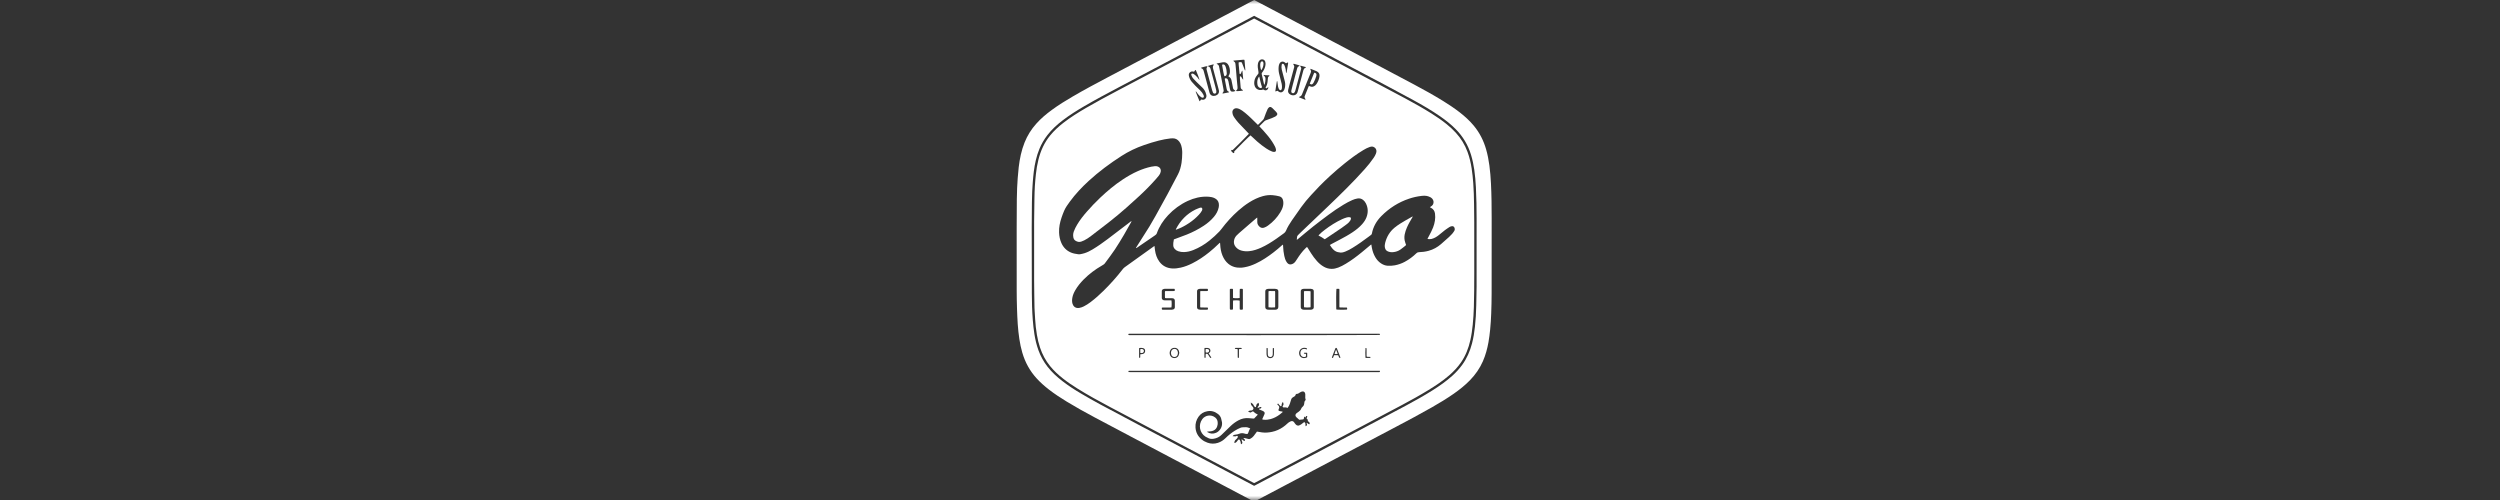 <?xml version="1.0" encoding="UTF-8"?> <svg xmlns="http://www.w3.org/2000/svg" width="300" height="60" viewBox="0 0 300 60" fill="none"><rect x="0" y="0" width="300" height="60" fill="#333333" stroke="none"/><g clip-path="url(#clip0_6276_94)"><mask id="mask0_6276_94" style="mask-type:luminance" maskUnits="userSpaceOnUse" x="0" y="0" width="300" height="60"><path d="M300 0H0V60H300V0Z" fill="white"></path></mask><g mask="url(#mask0_6276_94)"><path d="M150.499 1.897C150.444 1.927 150.403 1.948 150.363 1.97C148.478 2.966 146.593 3.961 144.709 4.957C143.038 5.84 141.369 6.723 139.698 7.605C137.894 8.557 136.089 9.506 134.285 10.459C132.887 11.198 131.491 11.939 130.125 12.736C129.229 13.258 128.35 13.808 127.525 14.439C126.845 14.959 126.215 15.532 125.689 16.213C125.293 16.725 124.971 17.28 124.726 17.878C124.369 18.746 124.174 19.656 124.056 20.583C124 21.026 123.965 21.471 123.929 21.916C123.9 22.269 123.878 22.623 123.864 22.977C123.846 23.411 123.834 23.844 123.829 24.277C123.818 25.289 123.806 26.3 123.806 27.311C123.806 29.932 123.807 32.552 123.82 35.173C123.825 36.243 123.85 37.313 123.933 38.381C123.977 38.951 124.038 39.518 124.126 40.083C124.23 40.746 124.383 41.396 124.612 42.027C124.871 42.742 125.233 43.4 125.701 44.001C126.22 44.67 126.841 45.234 127.509 45.748C128.211 46.289 128.954 46.774 129.719 47.221C130.477 47.665 131.239 48.105 132.013 48.521C133.641 49.398 135.277 50.261 136.911 51.126C138.546 51.992 140.182 52.854 141.818 53.717C143.546 54.63 145.274 55.543 147.003 56.455C148.07 57.019 149.137 57.582 150.204 58.145C150.302 58.197 150.4 58.249 150.495 58.299C150.564 58.266 150.623 58.238 150.681 58.207C151.388 57.833 152.095 57.457 152.802 57.084C154.287 56.3 155.773 55.518 157.258 54.734C159.63 53.481 162.002 52.229 164.373 50.974C165.84 50.199 167.308 49.425 168.77 48.641C169.834 48.071 170.887 47.481 171.909 46.837C172.748 46.308 173.561 45.742 174.298 45.074C174.732 44.681 175.125 44.249 175.469 43.774C176.026 43.004 176.396 42.147 176.637 41.231C176.811 40.569 176.92 39.896 176.992 39.217C177.083 38.361 177.139 37.503 177.151 36.642C177.153 36.471 177.158 36.301 177.161 36.13C177.172 35.546 177.19 34.961 177.191 34.377C177.194 31.671 177.194 28.965 177.193 26.259C177.192 24.998 177.173 23.738 177.109 22.478C177.073 21.776 177.014 21.076 176.915 20.38C176.827 19.769 176.703 19.166 176.523 18.574C176.164 17.395 175.548 16.372 174.683 15.496C174.109 14.914 173.469 14.413 172.799 13.948C171.784 13.245 170.717 12.626 169.635 12.033C168.554 11.441 167.466 10.859 166.377 10.281C164.412 9.24 162.444 8.206 160.477 7.168C158.952 6.362 157.427 5.555 155.902 4.749C154.214 3.858 152.526 2.968 150.838 2.077C150.728 2.019 150.618 1.961 150.499 1.897ZM150.498 60.201C150.08 59.981 149.674 59.767 149.268 59.552C147.127 58.422 144.986 57.291 142.845 56.16C140.472 54.907 138.099 53.654 135.726 52.4C134.253 51.621 132.778 50.844 131.308 50.059C130.196 49.465 129.094 48.856 128.018 48.199C127.272 47.745 126.541 47.267 125.851 46.731C125.337 46.332 124.851 45.901 124.41 45.421C123.587 44.525 123.018 43.487 122.677 42.321C122.521 41.785 122.405 41.24 122.323 40.688C122.234 40.096 122.171 39.503 122.129 38.907C122.086 38.285 122.063 37.661 122.041 37.038C121.989 35.547 122.006 34.057 122.003 32.566C122 30.845 121.999 29.125 122.001 27.404C122.003 26.235 122.01 25.066 122.019 23.897C122.023 23.444 122.037 22.991 122.056 22.538C122.072 22.151 122.095 21.764 122.125 21.378C122.159 20.94 122.194 20.501 122.246 20.064C122.368 19.052 122.566 18.057 122.947 17.105C123.281 16.266 123.753 15.515 124.354 14.843C124.908 14.223 125.54 13.691 126.208 13.201C127.024 12.602 127.884 12.07 128.757 11.562C130.136 10.759 131.543 10.009 132.953 9.264C134.612 8.387 136.272 7.512 137.931 6.636C139.91 5.592 141.889 4.547 143.867 3.502C145.811 2.476 147.754 1.449 149.698 0.422C149.964 0.281 150.231 0.141 150.5 0C150.726 0.119 150.946 0.234 151.166 0.35C153.116 1.38 155.065 2.41 157.015 3.439C159.26 4.625 161.506 5.809 163.751 6.996C165.729 8.042 167.708 9.085 169.683 10.137C170.87 10.77 172.047 11.422 173.191 12.13C173.867 12.549 174.529 12.988 175.157 13.475C175.775 13.956 176.353 14.479 176.855 15.084C177.553 15.925 178.035 16.878 178.335 17.927C178.516 18.559 178.64 19.202 178.726 19.853C178.821 20.57 178.879 21.289 178.916 22.011C178.986 23.401 179.001 24.794 179 26.186C178.998 29.181 179.001 32.175 178.995 35.17C178.993 35.991 178.977 36.812 178.945 37.632C178.92 38.275 178.882 38.918 178.817 39.558C178.765 40.061 178.706 40.563 178.617 41.06C178.475 41.851 178.268 42.622 177.944 43.359C177.572 44.204 177.053 44.948 176.413 45.611C175.817 46.227 175.149 46.757 174.449 47.247C173.603 47.838 172.721 48.37 171.826 48.88C170.418 49.684 168.985 50.443 167.552 51.2C165.168 52.46 162.782 53.717 160.397 54.976C158.146 56.164 155.894 57.353 153.643 58.542C152.639 59.072 151.636 59.602 150.632 60.132C150.591 60.154 150.551 60.174 150.498 60.201Z" fill="white"></path><path d="M163.86 41.757C163.832 41.917 163.83 42.758 163.856 42.932C163.883 42.94 163.914 42.954 163.945 42.954C164.083 42.957 164.22 42.956 164.358 42.956C164.378 42.956 164.401 42.957 164.415 42.947C164.434 42.933 164.454 42.911 164.46 42.889C164.469 42.85 164.44 42.825 164.405 42.823C164.32 42.818 164.235 42.822 164.15 42.819C164.099 42.817 164.044 42.83 163.995 42.775C163.993 42.732 163.988 42.681 163.988 42.629C163.987 42.406 163.988 42.182 163.988 41.959C163.988 41.913 163.99 41.867 163.983 41.822C163.98 41.799 163.965 41.767 163.947 41.76C163.921 41.749 163.888 41.757 163.86 41.757ZM149.015 41.848C148.996 41.753 148.994 41.749 148.928 41.748C148.711 41.746 148.495 41.747 148.278 41.748C148.259 41.748 148.235 41.745 148.221 41.756C148.203 41.77 148.181 41.794 148.181 41.815C148.18 41.833 148.204 41.862 148.222 41.867C148.259 41.878 148.3 41.875 148.339 41.878C148.396 41.882 148.458 41.864 148.52 41.922C148.522 41.975 148.524 42.04 148.524 42.105C148.524 42.328 148.524 42.551 148.524 42.774C148.524 42.813 148.523 42.853 148.527 42.892C148.531 42.928 148.558 42.948 148.594 42.951C148.631 42.955 148.66 42.936 148.667 42.901C148.675 42.863 148.673 42.823 148.673 42.784C148.674 42.535 148.673 42.285 148.674 42.036C148.674 41.992 148.681 41.947 148.685 41.909C148.793 41.841 148.918 41.918 149.015 41.848ZM136.842 42.506C136.909 42.503 136.962 42.505 137.013 42.497C137.083 42.485 137.157 42.475 137.22 42.445C137.367 42.376 137.433 42.229 137.414 42.05C137.398 41.905 137.314 41.813 137.151 41.771C137.004 41.733 136.857 41.739 136.71 41.762C136.702 41.791 136.693 41.809 136.693 41.828C136.692 42.169 136.691 42.51 136.691 42.851C136.691 42.87 136.69 42.894 136.7 42.908C136.713 42.927 136.737 42.949 136.757 42.95C136.777 42.951 136.809 42.933 136.818 42.914C136.83 42.886 136.829 42.851 136.83 42.818C136.833 42.721 136.82 42.623 136.842 42.506ZM160.085 42.623H160.574C160.598 42.673 160.622 42.719 160.643 42.766C160.661 42.808 160.67 42.855 160.693 42.894C160.707 42.919 160.738 42.94 160.766 42.951C160.797 42.963 160.831 42.957 160.843 42.922C160.843 42.904 160.847 42.89 160.843 42.879C160.713 42.542 160.583 42.206 160.453 41.869C160.441 41.839 160.429 41.808 160.411 41.781C160.379 41.733 160.288 41.733 160.258 41.781C160.241 41.809 160.228 41.839 160.217 41.87C160.092 42.194 159.968 42.519 159.843 42.843C159.836 42.862 159.822 42.883 159.827 42.898C159.834 42.919 159.852 42.946 159.871 42.952C159.922 42.966 159.958 42.947 159.98 42.894C160.016 42.81 160.046 42.724 160.085 42.623ZM152 41.755C151.993 41.789 151.983 41.814 151.983 41.839C151.982 42.062 151.979 42.285 151.984 42.508C151.986 42.579 152.004 42.651 152.024 42.72C152.056 42.826 152.129 42.897 152.233 42.939C152.541 43.062 152.84 42.898 152.868 42.569C152.889 42.322 152.875 42.071 152.874 41.822C152.874 41.8 152.857 41.767 152.839 41.759C152.814 41.749 152.78 41.757 152.743 41.757C152.739 41.819 152.733 41.871 152.733 41.922C152.732 42.106 152.734 42.29 152.732 42.474C152.731 42.532 152.726 42.592 152.709 42.648C152.671 42.774 152.578 42.838 152.444 42.841C152.279 42.845 152.169 42.758 152.142 42.594C152.13 42.523 152.131 42.45 152.13 42.378C152.128 42.194 152.129 42.011 152.126 41.827C152.126 41.804 152.111 41.771 152.094 41.762C152.069 41.75 152.035 41.756 152 41.755ZM156.825 41.932C156.83 41.898 156.846 41.865 156.837 41.84C156.828 41.814 156.8 41.782 156.774 41.775C156.593 41.724 156.41 41.713 156.237 41.795C155.822 41.992 155.815 42.545 156.041 42.788C156.085 42.834 156.138 42.877 156.195 42.908C156.3 42.968 156.419 42.983 156.538 42.968C156.654 42.955 156.77 42.937 156.866 42.853C156.866 42.698 156.867 42.547 156.866 42.397C156.865 42.379 156.854 42.361 156.845 42.334C156.801 42.331 156.757 42.325 156.713 42.325C156.647 42.324 156.581 42.324 156.516 42.33C156.479 42.333 156.457 42.362 156.468 42.398C156.474 42.419 156.497 42.445 156.516 42.448C156.579 42.458 156.644 42.459 156.709 42.464C156.736 42.551 156.722 42.63 156.726 42.708C156.729 42.76 156.701 42.792 156.653 42.812C156.415 42.913 156.143 42.786 156.07 42.539C156.033 42.416 156.036 42.292 156.074 42.17C156.132 41.989 156.279 41.877 156.469 41.868C156.514 41.866 156.562 41.864 156.606 41.873C156.676 41.887 156.744 41.909 156.825 41.932ZM144.55 41.751C144.54 41.795 144.533 41.814 144.532 41.833C144.531 42.174 144.531 42.516 144.53 42.857C144.53 42.876 144.529 42.901 144.54 42.913C144.555 42.931 144.581 42.95 144.602 42.949C144.623 42.949 144.657 42.931 144.663 42.913C144.674 42.877 144.671 42.836 144.674 42.797C144.68 42.687 144.659 42.575 144.69 42.468C144.819 42.42 144.914 42.461 144.984 42.565C145.045 42.658 145.1 42.755 145.16 42.849C145.181 42.882 145.205 42.914 145.233 42.939C145.271 42.972 145.308 42.96 145.362 42.903C145.253 42.735 145.144 42.566 145.034 42.395C145.08 42.359 145.126 42.332 145.162 42.295C145.317 42.134 145.266 41.871 145.063 41.788C145.021 41.77 144.975 41.755 144.931 41.753C144.807 41.748 144.684 41.751 144.55 41.751ZM141.514 42.342C141.5 42.037 141.311 41.701 140.881 41.74C140.662 41.761 140.511 41.866 140.424 42.061C140.344 42.241 140.337 42.429 140.407 42.617C140.489 42.833 140.674 42.965 140.903 42.971C141.151 42.977 141.35 42.862 141.437 42.645C141.475 42.549 141.489 42.444 141.514 42.342ZM161.642 37.146C161.671 37.06 161.677 36.986 161.626 36.901C161.577 36.901 161.525 36.901 161.474 36.901C161.264 36.901 161.055 36.902 160.845 36.899C160.809 36.898 160.773 36.883 160.727 36.873V36.669C160.727 36.072 160.728 35.476 160.727 34.879C160.726 34.809 160.744 34.735 160.697 34.665C160.588 34.653 160.479 34.647 160.374 34.668C160.34 34.836 160.325 36.343 160.35 37.033C160.351 37.071 160.361 37.109 160.367 37.143C160.531 37.175 161.44 37.178 161.642 37.146ZM144.925 34.67C144.904 34.665 144.885 34.657 144.866 34.657C144.584 34.656 144.302 34.656 144.02 34.657C143.975 34.657 143.928 34.663 143.884 34.673C143.71 34.717 143.645 34.798 143.645 34.98C143.643 35.603 143.643 36.227 143.644 36.85C143.645 37.014 143.7 37.09 143.855 37.14C143.91 37.158 143.97 37.166 144.028 37.166C144.277 37.169 144.526 37.168 144.775 37.166C144.826 37.166 144.877 37.157 144.931 37.152C144.966 37.061 144.978 36.983 144.913 36.901C144.855 36.901 144.796 36.901 144.737 36.901C144.541 36.901 144.344 36.902 144.147 36.899C144.11 36.899 144.074 36.885 144.025 36.875C144.025 36.258 144.025 35.648 144.026 35.039C144.026 35.007 144.032 34.976 144.037 34.935C144.097 34.931 144.148 34.925 144.199 34.925C144.409 34.924 144.618 34.925 144.828 34.924C144.865 34.923 144.902 34.911 144.939 34.905C144.963 34.817 144.971 34.742 144.925 34.67ZM140.953 34.671C140.93 34.666 140.912 34.657 140.893 34.657C140.52 34.656 140.146 34.655 139.773 34.658C139.709 34.659 139.642 34.675 139.583 34.7C139.478 34.743 139.416 34.823 139.416 34.943C139.416 35.218 139.417 35.494 139.415 35.769C139.415 35.856 139.457 35.918 139.521 35.969C139.586 36.022 139.661 36.037 139.742 36.037C139.978 36.036 140.213 36.036 140.449 36.038C140.493 36.038 140.537 36.047 140.577 36.052C140.613 36.247 140.609 36.735 140.57 36.892C140.51 36.895 140.446 36.9 140.382 36.901C140.107 36.901 139.832 36.9 139.556 36.902C139.513 36.902 139.47 36.913 139.427 36.92C139.414 37.002 139.403 37.073 139.438 37.148C139.469 37.154 139.5 37.165 139.532 37.165C139.899 37.167 140.266 37.169 140.633 37.166C140.69 37.165 140.75 37.149 140.803 37.127C140.915 37.08 140.981 36.997 140.981 36.869C140.98 36.6 140.984 36.331 140.979 36.063C140.976 35.924 140.876 35.816 140.739 35.793C140.688 35.785 140.634 35.787 140.582 35.786C140.366 35.785 140.15 35.787 139.933 35.784C139.89 35.784 139.848 35.769 139.803 35.76C139.782 35.612 139.79 35.474 139.794 35.338C139.797 35.204 139.765 35.066 139.823 34.925C139.893 34.925 139.958 34.925 140.023 34.925C140.292 34.925 140.561 34.925 140.829 34.924C140.873 34.924 140.916 34.914 140.96 34.909C140.986 34.821 140.991 34.746 140.953 34.671ZM154.318 7.595C154.258 7.55 154.212 7.513 154.164 7.48C153.94 7.321 153.679 7.38 153.546 7.62C153.488 7.724 153.459 7.839 153.445 7.957C153.409 8.247 153.425 8.534 153.49 8.818C153.528 8.984 153.573 9.148 153.615 9.313C153.679 9.568 153.741 9.822 153.805 10.076C153.846 10.238 153.835 10.402 153.831 10.566C153.828 10.647 153.801 10.721 153.748 10.783C153.71 10.827 153.66 10.836 153.607 10.813C153.537 10.783 153.486 10.73 153.459 10.663C153.419 10.566 153.38 10.467 153.361 10.365C153.33 10.198 153.316 10.027 153.293 9.858C153.288 9.817 153.278 9.776 153.266 9.717C153.239 9.747 153.219 9.759 153.217 9.774C153.157 10.156 153.098 10.538 153.041 10.921C153.039 10.935 153.053 10.953 153.065 10.98C153.14 10.948 153.211 10.919 153.278 10.891C153.351 10.907 153.392 10.963 153.445 11C153.634 11.134 153.834 11.116 153.992 10.945C154.036 10.898 154.075 10.842 154.102 10.784C154.137 10.707 154.165 10.625 154.183 10.542C154.238 10.289 154.241 10.034 154.182 9.78C154.151 9.653 154.116 9.526 154.083 9.4C153.993 9.051 153.899 8.703 153.813 8.352C153.768 8.166 153.766 7.974 153.803 7.785C153.814 7.73 153.833 7.668 153.905 7.654C153.971 7.641 154.02 7.673 154.059 7.72C154.084 7.75 154.108 7.783 154.124 7.818C154.158 7.896 154.194 7.974 154.217 8.056C154.272 8.252 154.316 8.45 154.316 8.656C154.316 8.692 154.312 8.737 154.377 8.745C154.385 8.716 154.395 8.685 154.4 8.655C154.447 8.376 154.493 8.098 154.539 7.82C154.553 7.736 154.566 7.652 154.577 7.567C154.584 7.513 154.538 7.481 154.488 7.506C154.435 7.531 154.384 7.56 154.318 7.595ZM144.126 11.945C144.19 11.954 144.242 11.962 144.293 11.968C144.491 11.993 144.659 11.896 144.732 11.712C144.772 11.613 144.791 11.509 144.764 11.403C144.738 11.302 144.709 11.201 144.673 11.103C144.591 10.885 144.466 10.693 144.3 10.53C144.061 10.296 143.817 10.066 143.579 9.831C143.444 9.697 143.313 9.559 143.186 9.417C143.089 9.309 143.015 9.184 142.971 9.045C142.951 8.983 142.922 8.914 142.983 8.861C143.038 8.813 143.107 8.826 143.17 8.846C143.207 8.858 143.244 8.877 143.275 8.9C143.343 8.95 143.411 9.002 143.473 9.06C143.621 9.201 143.758 9.351 143.869 9.523C143.884 9.547 143.9 9.582 143.941 9.561C143.922 9.452 143.614 8.649 143.513 8.447C143.503 8.426 143.481 8.409 143.466 8.392C143.396 8.42 143.382 8.482 143.352 8.531C143.317 8.59 143.269 8.612 143.203 8.595C143.133 8.576 143.064 8.56 142.99 8.578C142.742 8.639 142.611 8.846 142.665 9.1C142.721 9.361 142.837 9.597 143.003 9.803C143.139 9.971 143.287 10.13 143.439 10.284C143.641 10.49 143.854 10.685 144.059 10.889C144.199 11.028 144.316 11.187 144.405 11.364C144.44 11.434 144.47 11.508 144.464 11.59C144.459 11.673 144.41 11.729 144.327 11.724C144.276 11.721 144.221 11.709 144.177 11.684C144.11 11.645 144.047 11.597 143.989 11.545C143.837 11.407 143.719 11.241 143.599 11.076C143.572 11.037 143.557 10.979 143.493 10.978C143.49 10.992 143.481 11.007 143.485 11.016C143.629 11.375 143.773 11.734 143.919 12.093C143.927 12.114 143.949 12.129 143.972 12.156C144.025 12.084 144.07 12.021 144.126 11.945ZM149.411 8.477C149.431 8.415 149.442 8.397 149.441 8.381C149.41 8.008 149.379 7.635 149.346 7.263C149.339 7.178 149.31 7.158 149.214 7.166C148.835 7.198 148.456 7.231 148.077 7.265C148.055 7.267 148.034 7.279 147.992 7.294C148.043 7.344 148.076 7.384 148.117 7.412C148.205 7.472 148.245 7.554 148.253 7.66C148.27 7.869 148.294 8.078 148.311 8.287C148.349 8.725 148.383 9.163 148.421 9.601C148.446 9.889 148.473 10.176 148.504 10.463C148.518 10.594 148.506 10.71 148.403 10.805C148.372 10.834 148.327 10.861 148.339 10.929C148.605 10.953 148.867 10.899 149.131 10.876C149.138 10.876 149.144 10.856 149.157 10.835C149.125 10.807 149.096 10.771 149.058 10.752C148.923 10.685 148.883 10.575 148.875 10.431C148.862 10.162 148.833 9.895 148.808 9.627C148.794 9.478 148.782 9.328 148.79 9.185C148.868 9.138 148.915 9.169 148.95 9.223C149.006 9.311 149.056 9.404 149.112 9.493C149.123 9.511 149.147 9.521 149.189 9.552C149.155 9.184 149.124 8.846 149.091 8.507C149.09 8.501 149.069 8.498 149.047 8.488C149.028 8.528 149.008 8.567 148.991 8.608C148.964 8.675 148.942 8.744 148.913 8.809C148.88 8.883 148.871 8.884 148.745 8.863C148.725 8.639 148.696 8.412 148.685 8.183C148.675 7.95 148.615 7.719 148.643 7.471C148.735 7.464 148.819 7.457 148.903 7.453C148.96 7.45 149.004 7.477 149.028 7.53C149.047 7.572 149.064 7.615 149.08 7.657C149.166 7.877 149.251 8.098 149.337 8.317C149.354 8.359 149.375 8.399 149.411 8.477ZM148.759 35.76C148.52 35.801 148.106 35.794 147.963 35.749C147.962 35.689 147.961 35.624 147.961 35.559C147.961 35.31 147.961 35.06 147.96 34.811C147.96 34.76 147.971 34.705 147.905 34.657C147.816 34.661 147.712 34.644 147.612 34.668C147.56 34.736 147.579 34.811 147.578 34.881C147.577 35.412 147.578 35.943 147.578 36.475C147.578 36.658 147.576 36.842 147.579 37.026C147.58 37.068 147.595 37.111 147.603 37.149C147.807 37.176 147.813 37.176 147.954 37.129C147.956 37.07 147.96 37.006 147.96 36.941C147.961 36.686 147.96 36.43 147.962 36.174C147.963 36.131 147.977 36.089 147.985 36.05C148.249 36.026 148.604 36.032 148.739 36.062C148.777 36.12 148.764 36.188 148.764 36.252C148.766 36.508 148.764 36.763 148.765 37.019C148.765 37.062 148.777 37.105 148.784 37.152C148.91 37.165 149.025 37.193 149.146 37.121C149.146 37.057 149.146 36.992 149.146 36.927C149.146 36.619 149.146 36.311 149.146 36.002C149.146 35.622 149.147 35.242 149.145 34.861C149.145 34.798 149.163 34.729 149.106 34.666C149.003 34.651 148.895 34.646 148.781 34.672C148.748 34.854 148.771 35.031 148.766 35.206C148.761 35.388 148.769 35.571 148.759 35.76ZM156.093 35.913C156.093 36.221 156.095 36.53 156.092 36.838C156.09 36.996 156.148 37.101 156.351 37.156C156.394 37.168 156.442 37.167 156.487 37.167C156.743 37.168 156.999 37.168 157.254 37.168C157.287 37.168 157.321 37.17 157.353 37.164C157.571 37.123 157.672 37.017 157.654 36.824C157.652 36.805 157.654 36.785 157.654 36.765C157.654 36.194 157.654 35.624 157.654 35.053C157.654 35.014 157.654 34.974 157.653 34.935C157.65 34.816 157.588 34.737 157.481 34.696C157.427 34.675 157.367 34.659 157.309 34.658C157.014 34.655 156.719 34.648 156.425 34.66C156.191 34.67 156.076 34.792 156.092 35.008C156.095 35.041 156.093 35.073 156.093 35.106C156.093 35.375 156.093 35.644 156.093 35.913ZM153.401 35.921C153.401 35.789 153.401 35.658 153.401 35.527C153.401 35.336 153.401 35.146 153.401 34.956C153.401 34.82 153.332 34.73 153.207 34.691C153.14 34.669 153.067 34.659 152.996 34.657C152.746 34.654 152.497 34.655 152.248 34.657C152.189 34.658 152.129 34.662 152.073 34.677C151.901 34.721 151.834 34.807 151.833 34.987C151.832 35.604 151.832 36.221 151.833 36.838C151.834 37.011 151.907 37.105 152.074 37.15C152.13 37.164 152.191 37.167 152.249 37.167C152.485 37.169 152.722 37.168 152.958 37.168C152.991 37.168 153.024 37.169 153.056 37.167C153.291 37.153 153.4 37.04 153.401 36.807C153.402 36.511 153.401 36.216 153.401 35.921ZM157.077 10.319C157.163 10.347 157.232 10.369 157.3 10.392C157.425 10.434 157.546 10.419 157.663 10.364C157.798 10.3 157.899 10.197 157.981 10.077C158.17 9.803 158.291 9.5 158.338 9.169C158.378 8.89 158.265 8.683 158.012 8.558C157.989 8.546 157.965 8.534 157.941 8.525C157.74 8.443 157.54 8.362 157.339 8.282C157.311 8.271 157.28 8.269 157.226 8.257C157.251 8.327 157.262 8.377 157.285 8.42C157.338 8.52 157.336 8.616 157.291 8.72C157.21 8.907 157.137 9.097 157.061 9.285C156.788 9.96 156.513 10.634 156.245 11.312C156.19 11.452 156.111 11.547 155.967 11.591C155.935 11.6 155.908 11.628 155.863 11.657C155.91 11.682 155.937 11.701 155.966 11.713C156.185 11.8 156.404 11.887 156.623 11.973C156.631 11.976 156.646 11.964 156.659 11.958C156.67 11.893 156.623 11.849 156.594 11.802C156.536 11.711 156.527 11.626 156.57 11.524C156.727 11.149 156.875 10.77 157.028 10.393C157.038 10.37 157.056 10.351 157.077 10.319ZM155.193 7.662C155.186 7.734 155.23 7.779 155.262 7.825C155.318 7.909 155.323 7.989 155.297 8.086C155.098 8.813 154.903 9.542 154.708 10.271C154.661 10.448 154.609 10.625 154.575 10.805C154.529 11.045 154.625 11.229 154.838 11.347C154.938 11.402 155.045 11.434 155.157 11.44C155.402 11.453 155.605 11.321 155.686 11.109C155.703 11.066 155.716 11.022 155.728 10.978C155.955 10.129 156.181 9.28 156.406 8.43C156.438 8.31 156.49 8.212 156.612 8.162C156.651 8.146 156.681 8.111 156.715 8.085C156.699 8.064 156.693 8.048 156.684 8.045C156.482 7.99 156.279 7.935 156.076 7.883C156.063 7.879 156.044 7.895 156.025 7.904C156.03 7.927 156.03 7.948 156.039 7.963C156.188 8.207 156.164 8.121 156.098 8.42C156.096 8.427 156.093 8.432 156.091 8.439C155.962 8.92 155.834 9.402 155.705 9.884C155.619 10.207 155.533 10.53 155.445 10.853C155.419 10.948 155.388 11.042 155.319 11.116C155.266 11.172 155.204 11.203 155.125 11.183C155.035 11.16 154.968 11.112 154.954 11.015C154.948 10.97 154.947 10.922 154.957 10.879C155 10.694 155.045 10.509 155.094 10.326C155.212 9.875 155.332 9.426 155.452 8.976C155.522 8.716 155.593 8.457 155.662 8.197C155.688 8.096 155.732 8.013 155.834 7.972C155.858 7.963 155.882 7.95 155.902 7.934C155.923 7.916 155.939 7.891 155.968 7.857C155.727 7.774 155.498 7.724 155.272 7.659C155.249 7.653 155.222 7.661 155.193 7.662ZM144.927 7.918C144.999 7.965 145.034 7.995 145.074 8.013C145.178 8.059 145.232 8.136 145.262 8.247C145.45 8.963 145.644 9.677 145.835 10.393C145.879 10.557 145.92 10.723 145.956 10.889C145.968 10.946 145.97 11.008 145.96 11.064C145.939 11.181 145.849 11.243 145.732 11.235C145.652 11.229 145.593 11.187 145.562 11.117C145.522 11.028 145.486 10.936 145.46 10.842C145.27 10.14 145.083 9.437 144.895 8.734C144.862 8.607 144.827 8.481 144.793 8.354C144.768 8.261 144.774 8.174 144.831 8.091C144.86 8.05 144.878 8.002 144.903 7.952C144.791 7.937 144.607 7.976 144.188 8.098C144.167 8.105 144.149 8.126 144.127 8.143C144.145 8.166 144.153 8.19 144.168 8.194C144.367 8.256 144.417 8.419 144.464 8.597C144.679 9.415 144.901 10.231 145.121 11.047C145.134 11.097 145.147 11.149 145.167 11.197C145.257 11.404 145.414 11.511 145.643 11.512C145.792 11.512 145.929 11.472 146.05 11.388C146.22 11.27 146.302 11.106 146.276 10.897C146.268 10.832 146.251 10.768 146.234 10.705C146.018 9.895 145.803 9.084 145.582 8.274C145.537 8.109 145.51 7.955 145.634 7.812C145.656 7.786 145.656 7.751 145.615 7.721C145.401 7.781 145.178 7.824 144.927 7.918ZM151.715 10.175C151.696 10.128 151.681 10.1 151.675 10.071C151.584 9.675 151.494 9.278 151.404 8.882C151.391 8.827 151.399 8.78 151.434 8.734C151.482 8.672 151.527 8.607 151.571 8.542C151.724 8.315 151.82 8.067 151.857 7.796C151.876 7.657 151.871 7.52 151.824 7.387C151.759 7.203 151.608 7.11 151.412 7.124C151.293 7.133 151.201 7.188 151.123 7.273C151.031 7.373 150.98 7.492 150.955 7.623C150.925 7.779 150.919 7.937 150.936 8.094C150.956 8.276 150.98 8.459 151.017 8.639C151.04 8.746 151.022 8.827 150.948 8.907C150.878 8.985 150.817 9.071 150.757 9.157C150.584 9.401 150.508 9.675 150.506 9.971C150.505 10.104 150.529 10.232 150.579 10.356C150.727 10.718 151.08 10.839 151.376 10.802C151.445 10.793 151.512 10.761 151.586 10.738C151.629 10.762 151.674 10.788 151.721 10.81C151.839 10.868 151.952 10.852 152.054 10.775C152.148 10.705 152.198 10.607 152.209 10.491C152.21 10.483 152.195 10.473 152.182 10.458C152.132 10.497 152.085 10.54 152.031 10.574C151.957 10.621 151.927 10.608 151.861 10.507C152.003 10.315 152.069 10.09 152.102 9.854C152.123 9.705 152.139 9.554 152.145 9.404C152.15 9.305 152.17 9.223 152.257 9.167C152.273 9.156 152.291 9.144 152.301 9.128C152.315 9.104 152.321 9.076 152.337 9.032C152.239 9.032 152.161 9.033 152.082 9.031C152.01 9.029 151.938 9.022 151.866 9.021C151.791 9.019 151.716 8.987 151.623 9.022C151.644 9.053 151.653 9.081 151.671 9.091C151.835 9.189 151.864 9.345 151.86 9.516C151.855 9.714 151.821 9.907 151.767 10.097C151.76 10.119 151.741 10.137 151.715 10.175ZM146.975 9.424C147.049 9.377 147.113 9.387 147.176 9.407C147.24 9.428 147.297 9.467 147.327 9.527C147.361 9.597 147.393 9.671 147.409 9.746C147.467 10.022 147.517 10.3 147.571 10.577C147.587 10.654 147.602 10.732 147.626 10.806C147.659 10.907 147.73 10.98 147.835 10.994C147.978 11.012 148.116 10.981 148.256 10.914C148.21 10.84 148.141 10.812 148.085 10.77C148.019 10.721 147.971 10.666 147.964 10.579C147.958 10.507 147.939 10.437 147.925 10.366C147.876 10.121 147.827 9.877 147.777 9.633C147.74 9.457 147.65 9.318 147.496 9.223C147.464 9.203 147.435 9.179 147.398 9.153C147.419 9.122 147.432 9.1 147.446 9.08C147.536 8.961 147.579 8.824 147.588 8.677C147.607 8.39 147.559 8.113 147.436 7.854C147.302 7.571 147.066 7.43 146.727 7.476C146.513 7.506 146.302 7.556 146.09 7.599C146.062 7.604 146.035 7.618 145.983 7.637C146.05 7.687 146.094 7.723 146.142 7.753C146.219 7.802 146.267 7.864 146.281 7.957C146.298 8.073 146.326 8.188 146.349 8.304C146.462 8.877 146.577 9.449 146.689 10.023C146.738 10.274 146.776 10.527 146.83 10.777C146.857 10.897 146.838 10.995 146.761 11.088C146.734 11.12 146.691 11.151 146.708 11.205C146.719 11.213 146.731 11.227 146.74 11.225C146.978 11.181 147.216 11.135 147.453 11.088C147.467 11.085 147.476 11.063 147.494 11.043C147.452 11.012 147.418 10.981 147.38 10.96C147.275 10.9 147.225 10.815 147.204 10.693C147.139 10.325 147.06 9.96 146.989 9.592C146.979 9.537 146.98 9.478 146.975 9.424ZM135.414 44.514C135.402 44.63 135.411 44.647 135.494 44.651C135.54 44.654 135.586 44.652 135.632 44.652C145.556 44.652 155.481 44.652 165.405 44.652C165.438 44.652 165.47 44.653 165.503 44.653C165.545 44.653 165.586 44.644 165.596 44.598C165.602 44.571 165.59 44.539 165.585 44.498C155.544 44.498 145.516 44.498 135.487 44.499C135.462 44.499 135.437 44.509 135.414 44.514ZM165.586 40.195C165.597 40.072 165.587 40.055 165.508 40.051C165.468 40.049 165.429 40.051 165.389 40.051C155.513 40.051 145.636 40.051 135.759 40.051C135.674 40.051 135.589 40.049 135.504 40.052C135.473 40.053 135.442 40.064 135.409 40.071V40.197C135.449 40.203 135.48 40.211 135.512 40.212C136.094 40.234 165.403 40.219 165.586 40.195ZM151.118 15.153C151.334 14.938 151.536 14.732 151.743 14.532C151.789 14.488 151.852 14.458 151.912 14.435C152.15 14.344 152.393 14.262 152.631 14.17C152.765 14.118 152.897 14.059 153.024 13.991C153.092 13.955 153.154 13.902 153.207 13.845C153.288 13.76 153.298 13.657 153.236 13.556C153.202 13.5 153.16 13.448 153.115 13.401C152.983 13.264 152.847 13.13 152.712 12.997C152.674 12.96 152.634 12.926 152.591 12.896C152.454 12.802 152.337 12.814 152.225 12.939C152.177 12.992 152.132 13.052 152.102 13.117C152.03 13.271 151.963 13.428 151.902 13.587C151.824 13.788 151.754 13.993 151.68 14.197C151.648 14.284 151.596 14.357 151.528 14.423C151.367 14.578 151.212 14.738 151.053 14.895C151.022 14.926 150.986 14.953 150.947 14.986C150.889 14.928 150.837 14.879 150.786 14.828C150.344 14.389 149.904 13.947 149.422 13.549C149.204 13.369 148.979 13.201 148.721 13.08C148.619 13.032 148.513 12.998 148.401 12.99C148.117 12.968 147.886 13.176 147.884 13.458C147.883 13.535 147.899 13.614 147.917 13.69C147.956 13.845 148.032 13.984 148.125 14.111C148.276 14.318 148.423 14.529 148.596 14.716C148.964 15.118 149.347 15.505 149.723 15.899C149.772 15.951 149.833 15.993 149.862 16.059C149.752 16.203 147.959 17.998 147.913 18.011C147.884 18.002 147.853 17.993 147.813 17.982C147.786 18.013 147.756 18.045 147.723 18.08C147.74 18.108 147.75 18.133 147.767 18.151C147.831 18.218 147.894 18.285 147.963 18.346C147.983 18.364 148.026 18.376 148.049 18.367C148.091 18.352 148.128 18.317 148.12 18.262C148.115 18.232 148.105 18.203 148.1 18.18C148.692 17.55 149.909 16.348 150.059 16.245C150.105 16.287 150.154 16.329 150.202 16.373C150.424 16.578 150.642 16.787 150.868 16.986C151.214 17.289 151.576 17.572 151.962 17.823C152.182 17.966 152.41 18.095 152.658 18.187C152.752 18.221 152.848 18.237 152.947 18.226C153.038 18.216 153.108 18.153 153.116 18.063C153.122 17.999 153.118 17.93 153.101 17.868C153.073 17.768 153.041 17.666 152.992 17.574C152.887 17.377 152.779 17.181 152.656 16.995C152.357 16.539 152.007 16.121 151.641 15.717C151.474 15.533 151.303 15.351 151.118 15.153ZM150.489 50.228C150.473 50.228 150.447 50.23 150.421 50.228C150.238 50.213 150.055 50.2 149.873 50.181C149.428 50.133 149.013 50.231 148.62 50.437C148.281 50.616 147.974 50.841 147.696 51.102C147.322 51.452 146.954 51.808 146.595 52.172C146.324 52.446 145.997 52.592 145.625 52.653C145.42 52.686 145.218 52.672 145.027 52.586C144.902 52.53 144.776 52.472 144.66 52.4C143.973 51.977 143.753 51.007 144.276 50.296C144.612 49.838 145.314 49.697 145.817 50.095C145.983 50.227 146.089 50.399 146.115 50.61C146.129 50.726 146.131 50.848 146.113 50.963C146.055 51.328 145.867 51.595 145.5 51.71C145.444 51.728 145.387 51.746 145.329 51.753C145.193 51.769 145.055 51.777 144.918 51.79C144.896 51.792 144.863 51.779 144.859 51.819C144.867 51.83 144.872 51.844 144.881 51.85C145.217 52.056 145.567 52.094 145.932 51.933C146.412 51.722 146.713 51.186 146.638 50.666C146.616 50.518 146.576 50.371 146.537 50.226C146.476 50.003 146.343 49.824 146.164 49.684C145.784 49.387 145.359 49.257 144.875 49.347C144.435 49.428 144.081 49.642 143.822 50.01C143.552 50.394 143.431 50.821 143.459 51.291C143.494 51.881 143.747 52.36 144.2 52.735C144.409 52.908 144.646 53.032 144.902 53.123C145.318 53.271 145.735 53.274 146.155 53.139C146.506 53.026 146.804 52.83 147.065 52.572C147.402 52.238 147.768 51.941 148.171 51.689C148.388 51.553 148.613 51.432 148.851 51.337C148.943 51.301 149.036 51.273 149.137 51.276C149.242 51.279 149.346 51.271 149.45 51.265C149.652 51.253 149.833 51.318 150.032 51.413C149.863 51.613 149.85 51.871 149.722 52.063C149.561 52.102 149.427 52.054 149.298 52.016C149.098 51.958 148.911 51.972 148.721 52.046C148.574 52.104 148.422 52.144 148.264 52.157C148.219 52.161 148.174 52.173 148.128 52.181C148.053 52.193 147.995 52.234 147.95 52.294C147.938 52.311 147.939 52.338 147.932 52.367C148.061 52.336 148.061 52.339 148.188 52.365C148.224 52.373 148.265 52.367 148.301 52.357C148.332 52.349 148.358 52.325 148.388 52.312C148.438 52.29 148.481 52.3 148.512 52.337C148.545 52.374 148.562 52.419 148.538 52.464C148.507 52.521 148.472 52.578 148.429 52.627C148.382 52.681 148.324 52.725 148.273 52.776C148.171 52.874 148.127 52.986 148.121 53.155C148.258 53.154 148.351 53.079 148.428 52.975C148.475 52.911 148.523 52.849 148.575 52.79C148.65 52.706 148.721 52.714 148.778 52.814C148.842 52.929 148.895 53.049 148.897 53.185C148.897 53.228 148.91 53.27 148.918 53.317C149.07 53.234 149.101 53.179 149.07 53.053C149.061 53.015 149.041 52.98 149.03 52.942C149.008 52.869 148.978 52.796 149.001 52.697C149.061 52.746 149.108 52.789 149.16 52.825C149.217 52.866 149.272 52.915 149.344 52.921C149.422 52.828 149.426 52.794 149.366 52.735C149.334 52.703 149.293 52.68 149.258 52.651C149.241 52.636 149.229 52.615 149.208 52.59C149.315 52.543 149.403 52.58 149.49 52.598C149.599 52.621 149.706 52.651 149.814 52.681C149.895 52.703 149.969 52.687 150.041 52.648C150.194 52.567 150.327 52.46 150.436 52.327C150.547 52.189 150.648 52.043 150.754 51.901C150.781 51.865 150.807 51.829 150.835 51.79C151.046 51.836 151.253 51.863 151.46 51.891C151.864 51.944 152.261 51.902 152.652 51.821C153.125 51.722 153.562 51.528 153.961 51.252C154.15 51.121 154.328 50.977 154.494 50.816C154.603 50.71 154.727 50.625 154.869 50.567C155.056 50.491 155.181 50.525 155.3 50.683C155.331 50.725 155.356 50.771 155.388 50.813C155.424 50.86 155.459 50.908 155.502 50.948C155.634 51.07 155.781 51.117 155.952 51.027C156.009 50.996 156.07 50.97 156.124 50.933C156.205 50.877 156.281 50.814 156.359 50.755C156.415 50.711 156.467 50.659 156.54 50.657C156.634 50.756 156.642 50.766 156.652 50.862C156.659 50.933 156.658 51.006 156.663 51.078C156.664 51.101 156.675 51.124 156.683 51.15C156.846 51.051 156.865 51.01 156.825 50.867C156.813 50.826 156.767 50.79 156.808 50.733C156.926 50.77 156.988 50.926 157.142 50.907C157.183 50.8 157.166 50.712 157.079 50.641C157.034 50.604 156.988 50.568 156.932 50.522C156.986 50.368 156.87 50.286 156.78 50.198C156.812 50.136 156.843 50.085 156.866 50.032C156.882 49.994 156.881 49.953 156.842 49.926C156.808 49.903 156.745 49.914 156.72 49.954C156.696 49.992 156.683 50.036 156.662 50.077C156.658 50.085 156.642 50.088 156.632 50.094C156.567 50.091 156.578 49.986 156.491 49.997C156.483 50.072 156.474 50.149 156.464 50.225C156.456 50.283 156.423 50.322 156.364 50.329C156.208 50.346 156.051 50.361 155.912 50.375C155.784 50.261 155.67 50.162 155.56 50.06C155.407 49.918 155.418 49.717 155.584 49.587C155.667 49.523 155.755 49.465 155.841 49.405C155.979 49.309 156.089 49.189 156.149 49.03C156.173 48.966 156.208 48.915 156.256 48.868C156.294 48.832 156.33 48.794 156.367 48.756C156.448 48.674 156.497 48.577 156.503 48.459C156.505 48.413 156.518 48.368 156.519 48.322C156.521 48.226 156.547 48.145 156.619 48.075C156.679 48.016 156.696 47.937 156.655 47.857C156.624 47.795 156.628 47.732 156.632 47.666C156.638 47.554 156.643 47.442 156.635 47.331C156.614 47.006 156.399 46.889 156.1 47.036C156.053 47.059 156.008 47.086 155.964 47.113C155.924 47.137 155.885 47.162 155.848 47.188C155.788 47.23 155.728 47.265 155.65 47.262C155.551 47.259 155.481 47.317 155.462 47.405C155.442 47.495 155.387 47.538 155.318 47.578C155.255 47.614 155.193 47.65 155.131 47.688C155.045 47.742 154.981 47.816 154.949 47.913C154.892 48.087 154.838 48.262 154.784 48.437C154.725 48.626 154.634 48.797 154.505 48.956C154.349 48.879 154.195 48.868 154.036 48.887C154.03 48.888 154.023 48.888 154.017 48.888C153.935 48.883 153.889 48.811 153.923 48.734C153.935 48.704 153.959 48.68 153.974 48.651C153.992 48.617 154.013 48.582 154.019 48.545C154.032 48.474 153.999 48.337 153.947 48.218C153.876 48.35 153.783 48.459 153.795 48.617C153.801 48.688 153.766 48.743 153.676 48.745C153.558 48.657 153.464 48.542 153.364 48.412C153.329 48.457 153.303 48.49 153.271 48.53C153.315 48.576 153.345 48.621 153.387 48.648C153.514 48.731 153.522 48.849 153.493 48.978C153.483 49.022 153.461 49.064 153.442 49.106C153.389 49.227 153.403 49.27 153.52 49.318C153.568 49.338 153.621 49.347 153.672 49.356C153.729 49.367 153.789 49.372 153.847 49.381C153.876 49.386 153.915 49.382 153.921 49.438C153.904 49.457 153.884 49.482 153.86 49.502C153.759 49.586 153.659 49.672 153.554 49.751C153.231 49.992 152.878 50.176 152.487 50.285C152.226 50.358 151.96 50.389 151.689 50.369C151.613 50.363 151.536 50.358 151.457 50.312C151.48 50.268 151.499 50.235 151.515 50.2C151.59 50.033 151.671 49.868 151.737 49.697C151.792 49.552 151.761 49.462 151.636 49.371C151.574 49.326 151.499 49.296 151.428 49.265C151.331 49.223 151.232 49.19 151.135 49.148C151.099 49.133 151.068 49.105 151.087 49.045C151.12 49.041 151.157 49.036 151.194 49.033C151.312 49.023 151.351 48.985 151.37 48.85C151.298 48.816 151.231 48.837 151.163 48.867C151.11 48.892 151.057 48.918 151.001 48.936C150.974 48.945 150.941 48.938 150.901 48.938C150.913 48.832 150.975 48.772 151.029 48.709C151.086 48.643 151.1 48.571 151.072 48.49C151.056 48.441 151.04 48.392 151.02 48.331C150.882 48.417 150.764 48.503 150.749 48.674C150.745 48.719 150.735 48.765 150.72 48.808C150.699 48.866 150.64 48.879 150.593 48.84C150.51 48.772 150.455 48.683 150.409 48.587C150.39 48.547 150.371 48.5 150.339 48.473C150.265 48.412 150.184 48.361 150.093 48.298C150.093 48.445 150.11 48.575 150.208 48.682C150.257 48.736 150.311 48.785 150.353 48.843C150.46 48.987 150.43 49.135 150.275 49.225C150.237 49.247 150.19 49.256 150.146 49.263C150.101 49.269 150.054 49.263 150.009 49.267C149.909 49.278 149.843 49.316 149.772 49.407C149.874 49.443 149.973 49.47 150.065 49.507C150.167 49.452 150.264 49.4 150.358 49.35C150.453 49.431 150.533 49.509 150.623 49.572C150.718 49.638 150.823 49.69 150.94 49.757C150.784 49.919 150.641 50.069 150.489 50.228ZM155.615 28.782C155.626 28.665 155.641 28.569 155.641 28.473C155.642 28.367 155.682 28.286 155.759 28.215C155.883 28.098 156 27.973 156.123 27.855C157.192 26.835 158.264 25.818 159.331 24.797C160.854 23.339 162.365 21.87 163.768 20.295C164.153 19.863 164.517 19.415 164.841 18.936C164.948 18.778 165.045 18.614 165.112 18.434C165.137 18.367 165.159 18.297 165.169 18.226C165.206 17.959 165.072 17.73 164.823 17.628C164.682 17.57 164.541 17.579 164.399 17.625C164.116 17.716 163.857 17.856 163.603 18.008C162.813 18.481 162.078 19.032 161.361 19.607C160.772 20.079 160.199 20.57 159.642 21.08C159.197 21.489 158.758 21.904 158.338 22.338C158 22.687 157.67 23.044 157.34 23.4C156.911 23.862 156.509 24.348 156.14 24.859C155.763 25.38 155.395 25.908 155.031 26.439C154.76 26.834 154.507 27.242 154.32 27.685C154.265 27.813 154.189 27.908 154.081 27.986C153.772 28.209 153.467 28.438 153.154 28.654C152.576 29.053 151.983 29.429 151.34 29.718C150.872 29.928 150.391 30.094 149.874 30.143C149.563 30.172 149.257 30.152 148.959 30.066C148.71 29.994 148.489 29.864 148.315 29.666C148.143 29.472 148.053 29.249 148.07 28.982C148.088 28.707 148.192 28.473 148.373 28.273C148.47 28.166 148.577 28.068 148.686 27.974C149.38 27.371 150.076 26.771 150.771 26.17C150.794 26.151 150.82 26.137 150.864 26.108C150.869 26.162 150.874 26.192 150.874 26.222C150.875 26.36 150.877 26.498 150.874 26.636C150.869 26.871 150.98 27.055 151.145 27.204C151.293 27.338 151.473 27.385 151.674 27.324C151.853 27.269 152.011 27.176 152.16 27.069C152.763 26.633 153.263 26.099 153.647 25.46C153.783 25.235 153.895 24.997 153.957 24.74C154.016 24.493 154.023 24.245 153.955 23.999C153.893 23.775 153.76 23.625 153.524 23.56C153.263 23.49 152.997 23.448 152.731 23.422C152.33 23.384 151.934 23.429 151.544 23.536C150.956 23.698 150.416 23.962 149.903 24.285C149.441 24.576 149.012 24.909 148.602 25.27C147.841 25.942 147.164 26.69 146.556 27.502C146.49 27.591 146.419 27.678 146.343 27.759C145.968 28.156 145.564 28.52 145.139 28.864C144.548 29.342 143.902 29.725 143.196 30.007C142.84 30.149 142.472 30.237 142.087 30.249C141.849 30.257 141.616 30.223 141.39 30.148C141.232 30.095 141.092 30.01 140.98 29.886C140.861 29.755 140.79 29.603 140.791 29.423C140.792 29.331 140.788 29.239 140.796 29.148C140.808 29.005 140.832 28.864 140.866 28.725C140.935 28.701 140.997 28.68 141.058 28.657C141.512 28.488 141.97 28.326 142.419 28.146C143.127 27.861 143.802 27.514 144.441 27.095C144.9 26.795 145.314 26.443 145.668 26.024C145.953 25.689 146.159 25.312 146.247 24.876C146.278 24.719 146.28 24.561 146.254 24.406C146.203 24.111 146.021 23.913 145.759 23.783C145.544 23.677 145.313 23.628 145.078 23.61C144.617 23.573 144.159 23.61 143.709 23.709C143.305 23.798 142.914 23.934 142.538 24.108C141.634 24.527 140.844 25.106 140.165 25.834C139.576 26.464 139.111 27.174 138.82 27.991C138.779 28.106 138.701 28.174 138.608 28.238C138.055 28.616 137.503 28.995 136.951 29.373C136.767 29.499 136.582 29.625 136.398 29.75C136.371 29.767 136.341 29.785 136.32 29.741C136.321 29.734 136.32 29.727 136.324 29.721C136.607 29.272 136.883 28.817 137.177 28.374C137.702 27.579 138.194 26.765 138.654 25.932C139.14 25.052 139.63 24.176 140.107 23.293C140.535 22.502 140.95 21.705 141.365 20.907C141.588 20.478 141.707 20.014 141.785 19.54C141.849 19.15 141.858 18.755 141.868 18.361C141.869 18.283 141.868 18.204 141.863 18.125C141.849 17.895 141.818 17.669 141.746 17.448C141.691 17.278 141.616 17.118 141.503 16.979C141.297 16.724 141.033 16.585 140.699 16.599C140.614 16.602 140.529 16.603 140.444 16.613C139.981 16.665 139.524 16.755 139.072 16.867C138.467 17.018 137.874 17.207 137.285 17.409C136.332 17.736 135.43 18.17 134.582 18.715C133.193 19.608 131.87 20.586 130.652 21.703C129.817 22.468 129.044 23.289 128.375 24.204C128.119 24.554 127.863 24.905 127.692 25.306C127.578 25.571 127.476 25.842 127.384 26.115C127.189 26.691 127.065 27.279 127.089 27.892C127.106 28.337 127.188 28.767 127.371 29.172C127.608 29.696 127.987 30.081 128.521 30.306C128.796 30.421 129.087 30.467 129.38 30.508C129.463 30.52 129.552 30.52 129.635 30.504C129.808 30.471 129.982 30.434 130.15 30.38C130.496 30.271 130.816 30.105 131.126 29.919C131.741 29.551 132.324 29.136 132.896 28.707C133.841 27.998 134.777 27.276 135.716 26.56C135.739 26.543 135.759 26.532 135.783 26.564C135.77 26.592 135.757 26.622 135.741 26.65C135.454 27.159 135.175 27.673 134.877 28.175C134.525 28.767 134.172 29.36 133.79 29.933C133.441 30.458 133.056 30.958 132.684 31.466C132.496 31.724 132.493 31.72 132.22 31.876C131.418 32.335 130.685 32.886 130.035 33.543C129.656 33.928 129.313 34.342 129.042 34.811C128.877 35.097 128.74 35.395 128.682 35.722C128.638 35.969 128.627 36.217 128.705 36.463C128.798 36.758 129.055 37.025 129.514 36.95C129.705 36.918 129.881 36.852 130.053 36.768C130.342 36.626 130.61 36.447 130.867 36.254C131.424 35.835 131.942 35.371 132.438 34.881C133.256 34.073 134.023 33.218 134.725 32.306C134.798 32.211 134.879 32.13 134.976 32.06C136.134 31.231 137.291 30.401 138.449 29.571C138.473 29.554 138.501 29.542 138.541 29.521C138.561 29.701 138.576 29.863 138.599 30.023C138.669 30.518 138.821 30.982 139.119 31.389C139.496 31.904 140.01 32.168 140.64 32.214C140.996 32.24 141.348 32.191 141.693 32.113C142.169 32.006 142.62 31.827 143.055 31.61C143.786 31.244 144.461 30.791 145.095 30.278C145.494 29.956 145.878 29.618 146.242 29.257C146.287 29.213 146.322 29.154 146.386 29.138C146.398 29.146 146.407 29.15 146.408 29.154C146.413 29.212 146.42 29.27 146.423 29.328C146.447 29.79 146.521 30.241 146.699 30.671C146.858 31.052 147.078 31.39 147.4 31.655C147.856 32.029 148.388 32.154 148.964 32.121C149.108 32.113 149.251 32.085 149.393 32.06C149.848 31.978 150.277 31.819 150.694 31.625C151.46 31.269 152.155 30.799 152.822 30.286C153.182 30.01 153.527 29.716 153.863 29.413C153.886 29.393 153.912 29.377 153.945 29.353C153.984 29.433 153.971 29.507 153.975 29.577C153.993 29.957 154.031 30.335 154.114 30.708C154.168 30.952 154.237 31.192 154.371 31.406C154.419 31.483 154.476 31.559 154.544 31.618C154.658 31.716 154.791 31.753 154.947 31.72C155.151 31.677 155.307 31.565 155.432 31.407C155.506 31.315 155.568 31.214 155.631 31.114C155.938 30.631 156.27 30.167 156.685 29.769C156.732 29.724 156.781 29.683 156.84 29.631C156.877 29.681 156.909 29.72 156.936 29.762C157.066 29.968 157.193 30.174 157.322 30.38C157.533 30.714 157.766 31.03 158.03 31.324C158.273 31.595 158.545 31.831 158.863 32.01C159.147 32.171 159.451 32.259 159.781 32.264C160.062 32.268 160.326 32.206 160.586 32.109C160.907 31.989 161.206 31.824 161.499 31.649C162.176 31.244 162.806 30.771 163.416 30.272C163.767 29.985 164.112 29.692 164.46 29.403C164.489 29.379 164.511 29.34 164.572 29.356C164.577 29.414 164.581 29.477 164.59 29.54C164.599 29.604 164.614 29.669 164.626 29.733C164.7 30.137 164.833 30.519 165.042 30.873C165.219 31.172 165.443 31.426 165.736 31.614C165.965 31.762 166.213 31.864 166.486 31.886C166.789 31.91 167.091 31.894 167.388 31.836C167.802 31.756 168.197 31.618 168.57 31.419C169.089 31.142 169.555 30.793 169.976 30.383C170.063 30.298 170.151 30.264 170.271 30.261C170.665 30.25 171.054 30.201 171.436 30.096C171.997 29.942 172.492 29.667 172.929 29.288C173.251 29.008 173.57 28.724 173.886 28.438C174.016 28.319 174.143 28.193 174.259 28.06C174.354 27.952 174.435 27.831 174.513 27.71C174.59 27.591 174.584 27.46 174.537 27.331C174.487 27.194 174.372 27.124 174.227 27.143C174.123 27.158 174.022 27.187 173.933 27.247C173.753 27.369 173.568 27.482 173.397 27.613C173.142 27.809 172.899 28.02 172.647 28.22C172.388 28.426 172.108 28.594 171.783 28.675C171.632 28.712 171.44 28.711 171.294 28.661C171.349 28.556 171.405 28.454 171.46 28.351C171.644 28.004 171.832 27.658 171.973 27.289C172.177 26.753 172.277 26.205 172.2 25.63C172.158 25.32 172.006 25.092 171.731 24.946C171.686 24.922 171.641 24.897 171.585 24.866C171.672 24.805 171.751 24.757 171.819 24.698C171.872 24.652 171.923 24.597 171.957 24.536C172.08 24.319 172.04 24.027 171.867 23.84C171.734 23.696 171.565 23.614 171.38 23.556C171.103 23.469 170.82 23.479 170.541 23.514C170.046 23.575 169.56 23.682 169.086 23.843C167.812 24.272 166.709 24.974 165.765 25.926C165.185 26.511 164.784 27.204 164.627 28.023C164.614 28.092 164.585 28.145 164.529 28.186C164.418 28.268 164.309 28.352 164.198 28.434C163.583 28.894 162.959 29.342 162.303 29.742C162.029 29.91 161.747 30.065 161.447 30.184C161.195 30.285 160.938 30.361 160.663 30.275C160.651 30.272 160.637 30.273 160.624 30.271C160.424 30.241 160.248 30.157 160.093 30.03C159.883 29.857 159.734 29.634 159.582 29.399C159.653 29.357 159.713 29.318 159.775 29.285C160.111 29.107 160.449 28.931 160.785 28.753C161.306 28.476 161.826 28.195 162.316 27.864C162.736 27.581 163.134 27.27 163.469 26.886C163.682 26.642 163.863 26.378 163.978 26.073C164.188 25.518 164.181 24.97 163.92 24.431C163.839 24.262 163.727 24.117 163.583 23.999C163.385 23.837 163.156 23.774 162.903 23.817C162.689 23.853 162.483 23.918 162.284 24.004C161.909 24.166 161.553 24.362 161.205 24.573C160.588 24.947 159.989 25.351 159.411 25.783C158.801 26.239 158.19 26.694 157.594 27.168C156.968 27.666 156.358 28.186 155.741 28.696C155.707 28.724 155.668 28.746 155.615 28.782ZM150.502 2.225C150.773 2.368 151.039 2.509 151.306 2.65C152.443 3.25 153.58 3.85 154.716 4.45C156.346 5.31 157.976 6.17 159.606 7.031C161.555 8.06 163.503 9.088 165.451 10.119C166.507 10.677 167.562 11.234 168.613 11.8C169.682 12.375 170.741 12.966 171.769 13.613C172.397 14.008 173.01 14.425 173.588 14.892C173.981 15.21 174.354 15.551 174.696 15.925C175.315 16.601 175.786 17.368 176.103 18.229C176.34 18.872 176.493 19.535 176.598 20.211C176.689 20.802 176.747 21.396 176.792 21.992C176.855 22.831 176.872 23.671 176.886 24.511C176.898 25.233 176.907 25.956 176.908 26.678C176.911 28.714 176.906 30.75 176.911 32.786C176.914 34.139 176.9 35.492 176.863 36.844C176.843 37.553 176.8 38.261 176.728 38.967C176.664 39.594 176.578 40.218 176.439 40.833C176.225 41.776 175.884 42.665 175.335 43.468C174.924 44.068 174.429 44.59 173.879 45.063C173.105 45.729 172.258 46.291 171.389 46.821C170.359 47.451 169.302 48.035 168.237 48.602C166.702 49.419 165.165 50.23 163.629 51.043C162.017 51.895 160.404 52.746 158.792 53.598C157.04 54.523 155.288 55.447 153.536 56.372C152.585 56.874 151.634 57.376 150.683 57.879C150.625 57.909 150.566 57.938 150.503 57.97C150.456 57.948 150.408 57.928 150.362 57.904C148.523 56.934 146.685 55.963 144.846 54.992C142.659 53.838 140.473 52.683 138.286 51.528C136.581 50.628 134.873 49.732 133.172 48.825C131.852 48.121 130.538 47.406 129.27 46.611C128.68 46.242 128.103 45.854 127.556 45.423C126.992 44.979 126.467 44.495 126.013 43.936C125.473 43.271 125.077 42.529 124.806 41.718C124.637 41.213 124.514 40.695 124.428 40.171C124.326 39.549 124.249 38.923 124.217 38.293C124.201 37.978 124.178 37.664 124.16 37.349C124.152 37.212 124.142 37.074 124.14 36.936C124.123 35.82 124.098 34.704 124.095 33.587C124.088 31.256 124.089 28.924 124.095 26.593C124.097 25.673 124.115 24.754 124.132 23.835C124.142 23.329 124.154 22.824 124.184 22.319C124.212 21.847 124.259 21.377 124.308 20.907C124.368 20.319 124.468 19.737 124.61 19.163C124.874 18.09 125.321 17.108 126.025 16.248C126.49 15.681 127.026 15.19 127.602 14.742C128.469 14.067 129.4 13.489 130.348 12.938C131.562 12.233 132.799 11.569 134.04 10.914C136.157 9.796 138.274 8.678 140.391 7.561C141.771 6.832 143.152 6.104 144.532 5.375C146.492 4.34 148.452 3.304 150.412 2.268C150.435 2.256 150.459 2.246 150.502 2.225Z" fill="white"></path><path d="M128.776 28.24C128.778 28.096 128.795 27.954 128.843 27.815C128.951 27.504 129.104 27.214 129.273 26.932C129.601 26.384 129.996 25.885 130.416 25.406C130.927 24.823 131.458 24.26 132.021 23.728C132.861 22.933 133.745 22.191 134.711 21.552C135.297 21.163 135.904 20.814 136.548 20.531C137.066 20.303 137.598 20.121 138.151 20.004C138.298 19.973 138.448 19.954 138.598 19.939C138.723 19.926 138.846 19.946 138.964 19.995C139.223 20.105 139.347 20.344 139.284 20.619C139.247 20.781 139.177 20.929 139.073 21.058C138.958 21.202 138.841 21.344 138.719 21.481C138.057 22.228 137.355 22.937 136.619 23.61C136.145 24.045 135.669 24.478 135.187 24.904C134.499 25.512 133.794 26.101 133.07 26.667C132.357 27.225 131.637 27.773 130.918 28.323C130.662 28.519 130.396 28.7 130.108 28.843C129.991 28.901 129.869 28.951 129.745 28.993C129.496 29.078 129.266 29.017 129.052 28.882C128.898 28.784 128.824 28.632 128.796 28.457C128.784 28.386 128.782 28.313 128.776 28.24Z" fill="white"></path><path d="M169.536 25.982C169.502 26.047 169.482 26.087 169.46 26.125C169.236 26.511 169.004 26.892 168.829 27.304C168.716 27.57 168.618 27.84 168.564 28.125C168.501 28.448 168.516 28.765 168.62 29.076C168.655 29.181 168.691 29.286 168.728 29.397C168.7 29.428 168.677 29.46 168.648 29.484C168.452 29.638 168.262 29.8 168.058 29.942C167.796 30.126 167.5 30.227 167.179 30.258C166.959 30.279 166.748 30.254 166.544 30.167C166.34 30.08 166.232 29.929 166.189 29.709C166.152 29.514 166.173 29.324 166.219 29.144C166.402 28.418 166.765 27.799 167.348 27.319C167.745 26.993 168.183 26.728 168.625 26.471C168.902 26.309 169.184 26.154 169.464 25.997C169.475 25.991 169.489 25.992 169.536 25.982Z" fill="white"></path><path d="M158.968 28.712C158.833 28.622 158.718 28.537 158.595 28.464C158.478 28.394 158.354 28.337 158.221 28.268C158.243 28.235 158.258 28.207 158.278 28.185C158.488 27.957 158.729 27.764 158.974 27.578C159.621 27.083 160.308 26.651 161.047 26.304C161.231 26.218 161.422 26.15 161.617 26.093C161.738 26.058 161.862 26.047 161.986 26.069C162.083 26.085 162.116 26.136 162.112 26.235C162.109 26.324 162.073 26.4 162.027 26.473C161.93 26.624 161.81 26.753 161.668 26.861C161.449 27.027 161.23 27.194 161.002 27.349C160.39 27.766 159.774 28.177 159.159 28.59C159.099 28.63 159.038 28.667 158.968 28.712Z" fill="white"></path><path d="M141.1 27.544C141.103 27.528 141.103 27.509 141.111 27.494C141.64 26.466 142.403 25.67 143.442 25.152C143.612 25.067 143.793 25.007 143.969 24.938C144.006 24.923 144.045 24.916 144.084 24.912C144.191 24.898 144.258 24.952 144.276 25.061C144.289 25.143 144.264 25.215 144.226 25.287C144.128 25.475 143.992 25.635 143.849 25.788C143.507 26.154 143.126 26.474 142.711 26.754C142.242 27.07 141.747 27.337 141.216 27.533C141.186 27.545 141.153 27.549 141.122 27.556C141.117 27.557 141.111 27.55 141.1 27.544Z" fill="white"></path><path d="M146.928 9.14C146.863 8.99 146.735 8.369 146.647 7.78C146.766 7.707 146.877 7.711 146.959 7.803C147.002 7.851 147.038 7.909 147.06 7.969C147.16 8.235 147.207 8.512 147.213 8.796C147.213 8.835 147.21 8.875 147.201 8.912C147.185 8.976 147.163 9.039 147.108 9.081C147.055 9.123 146.997 9.15 146.928 9.14Z" fill="white"></path><path d="M151.113 9.195C151.215 9.629 151.301 10.059 151.448 10.471C151.368 10.563 151.292 10.59 151.191 10.549C151.138 10.528 151.088 10.491 151.045 10.453C150.964 10.381 150.915 10.283 150.898 10.18C150.842 9.848 150.86 9.525 151.053 9.233C151.062 9.219 151.084 9.213 151.113 9.195Z" fill="white"></path><path d="M151.333 8.409C151.245 8.186 151.201 7.827 151.238 7.628C151.252 7.557 151.266 7.487 151.315 7.429C151.406 7.323 151.549 7.344 151.592 7.476C151.612 7.537 151.624 7.604 151.62 7.668C151.606 7.927 151.534 8.169 151.382 8.383C151.374 8.393 151.363 8.401 151.352 8.408C151.348 8.411 151.34 8.409 151.333 8.409Z" fill="white"></path><path d="M157.169 10.044C157.35 9.597 157.527 9.161 157.702 8.729C157.787 8.722 157.843 8.756 157.896 8.793C157.948 8.829 157.977 8.879 157.975 8.943C157.972 9.002 157.971 9.062 157.957 9.118C157.883 9.399 157.768 9.663 157.631 9.917C157.612 9.951 157.589 9.984 157.564 10.015C157.443 10.164 157.355 10.172 157.169 10.044Z" fill="white"></path><path d="M153.004 36.883C152.769 36.912 152.386 36.907 152.241 36.877C152.237 36.872 152.232 36.868 152.229 36.863C152.225 36.857 152.224 36.85 152.223 36.844C152.221 36.811 152.217 36.778 152.217 36.746C152.217 36.168 152.217 35.59 152.219 35.012C152.219 34.993 152.226 34.974 152.231 34.945C152.356 34.905 152.487 34.93 152.615 34.926C152.739 34.921 152.863 34.925 152.995 34.925C153.005 34.973 153.019 35.01 153.019 35.047C153.021 35.618 153.021 36.189 153.02 36.761C153.02 36.798 153.01 36.836 153.004 36.883Z" fill="white"></path><path d="M157.255 36.88C157.04 36.912 156.643 36.908 156.488 36.873C156.461 36.663 156.48 36.448 156.476 36.234C156.473 36.025 156.476 35.815 156.476 35.605C156.476 35.39 156.476 35.175 156.476 34.97C156.498 34.951 156.507 34.937 156.517 34.935C156.651 34.918 157.097 34.922 157.251 34.942C157.257 34.968 157.271 34.998 157.271 35.028C157.272 35.617 157.272 36.207 157.271 36.796C157.271 36.821 157.262 36.846 157.255 36.88Z" fill="white"></path><path d="M141.352 42.348C141.342 42.413 141.338 42.479 141.321 42.542C141.273 42.722 141.134 42.833 140.953 42.841C140.762 42.849 140.61 42.746 140.549 42.562C140.502 42.421 140.503 42.279 140.554 42.138C140.619 41.957 140.767 41.861 140.964 41.868C141.148 41.875 141.272 41.98 141.321 42.173C141.335 42.23 141.342 42.289 141.352 42.348Z" fill="white"></path><path d="M144.683 42.286C144.666 42.159 144.678 42.037 144.675 41.915C144.77 41.858 144.86 41.874 144.948 41.896C145.031 41.916 145.086 41.969 145.094 42.059C145.103 42.152 145.074 42.228 144.99 42.275C144.893 42.33 144.792 42.324 144.683 42.286Z" fill="white"></path><path d="M160.326 41.952C160.416 42.141 160.472 42.296 160.524 42.467C160.396 42.501 160.284 42.492 160.158 42.477C160.163 42.439 160.161 42.407 160.17 42.379C160.215 42.25 160.263 42.122 160.326 41.952Z" fill="white"></path><path d="M136.833 42.345V41.913C136.956 41.852 137.075 41.867 137.182 41.938C137.315 42.025 137.293 42.25 137.147 42.33C137.051 42.383 136.951 42.379 136.833 42.345Z" fill="white"></path></g></g><defs><clipPath id="clip0_6276_94"><rect width="300" height="60" fill="white"></rect></clipPath></defs></svg> 